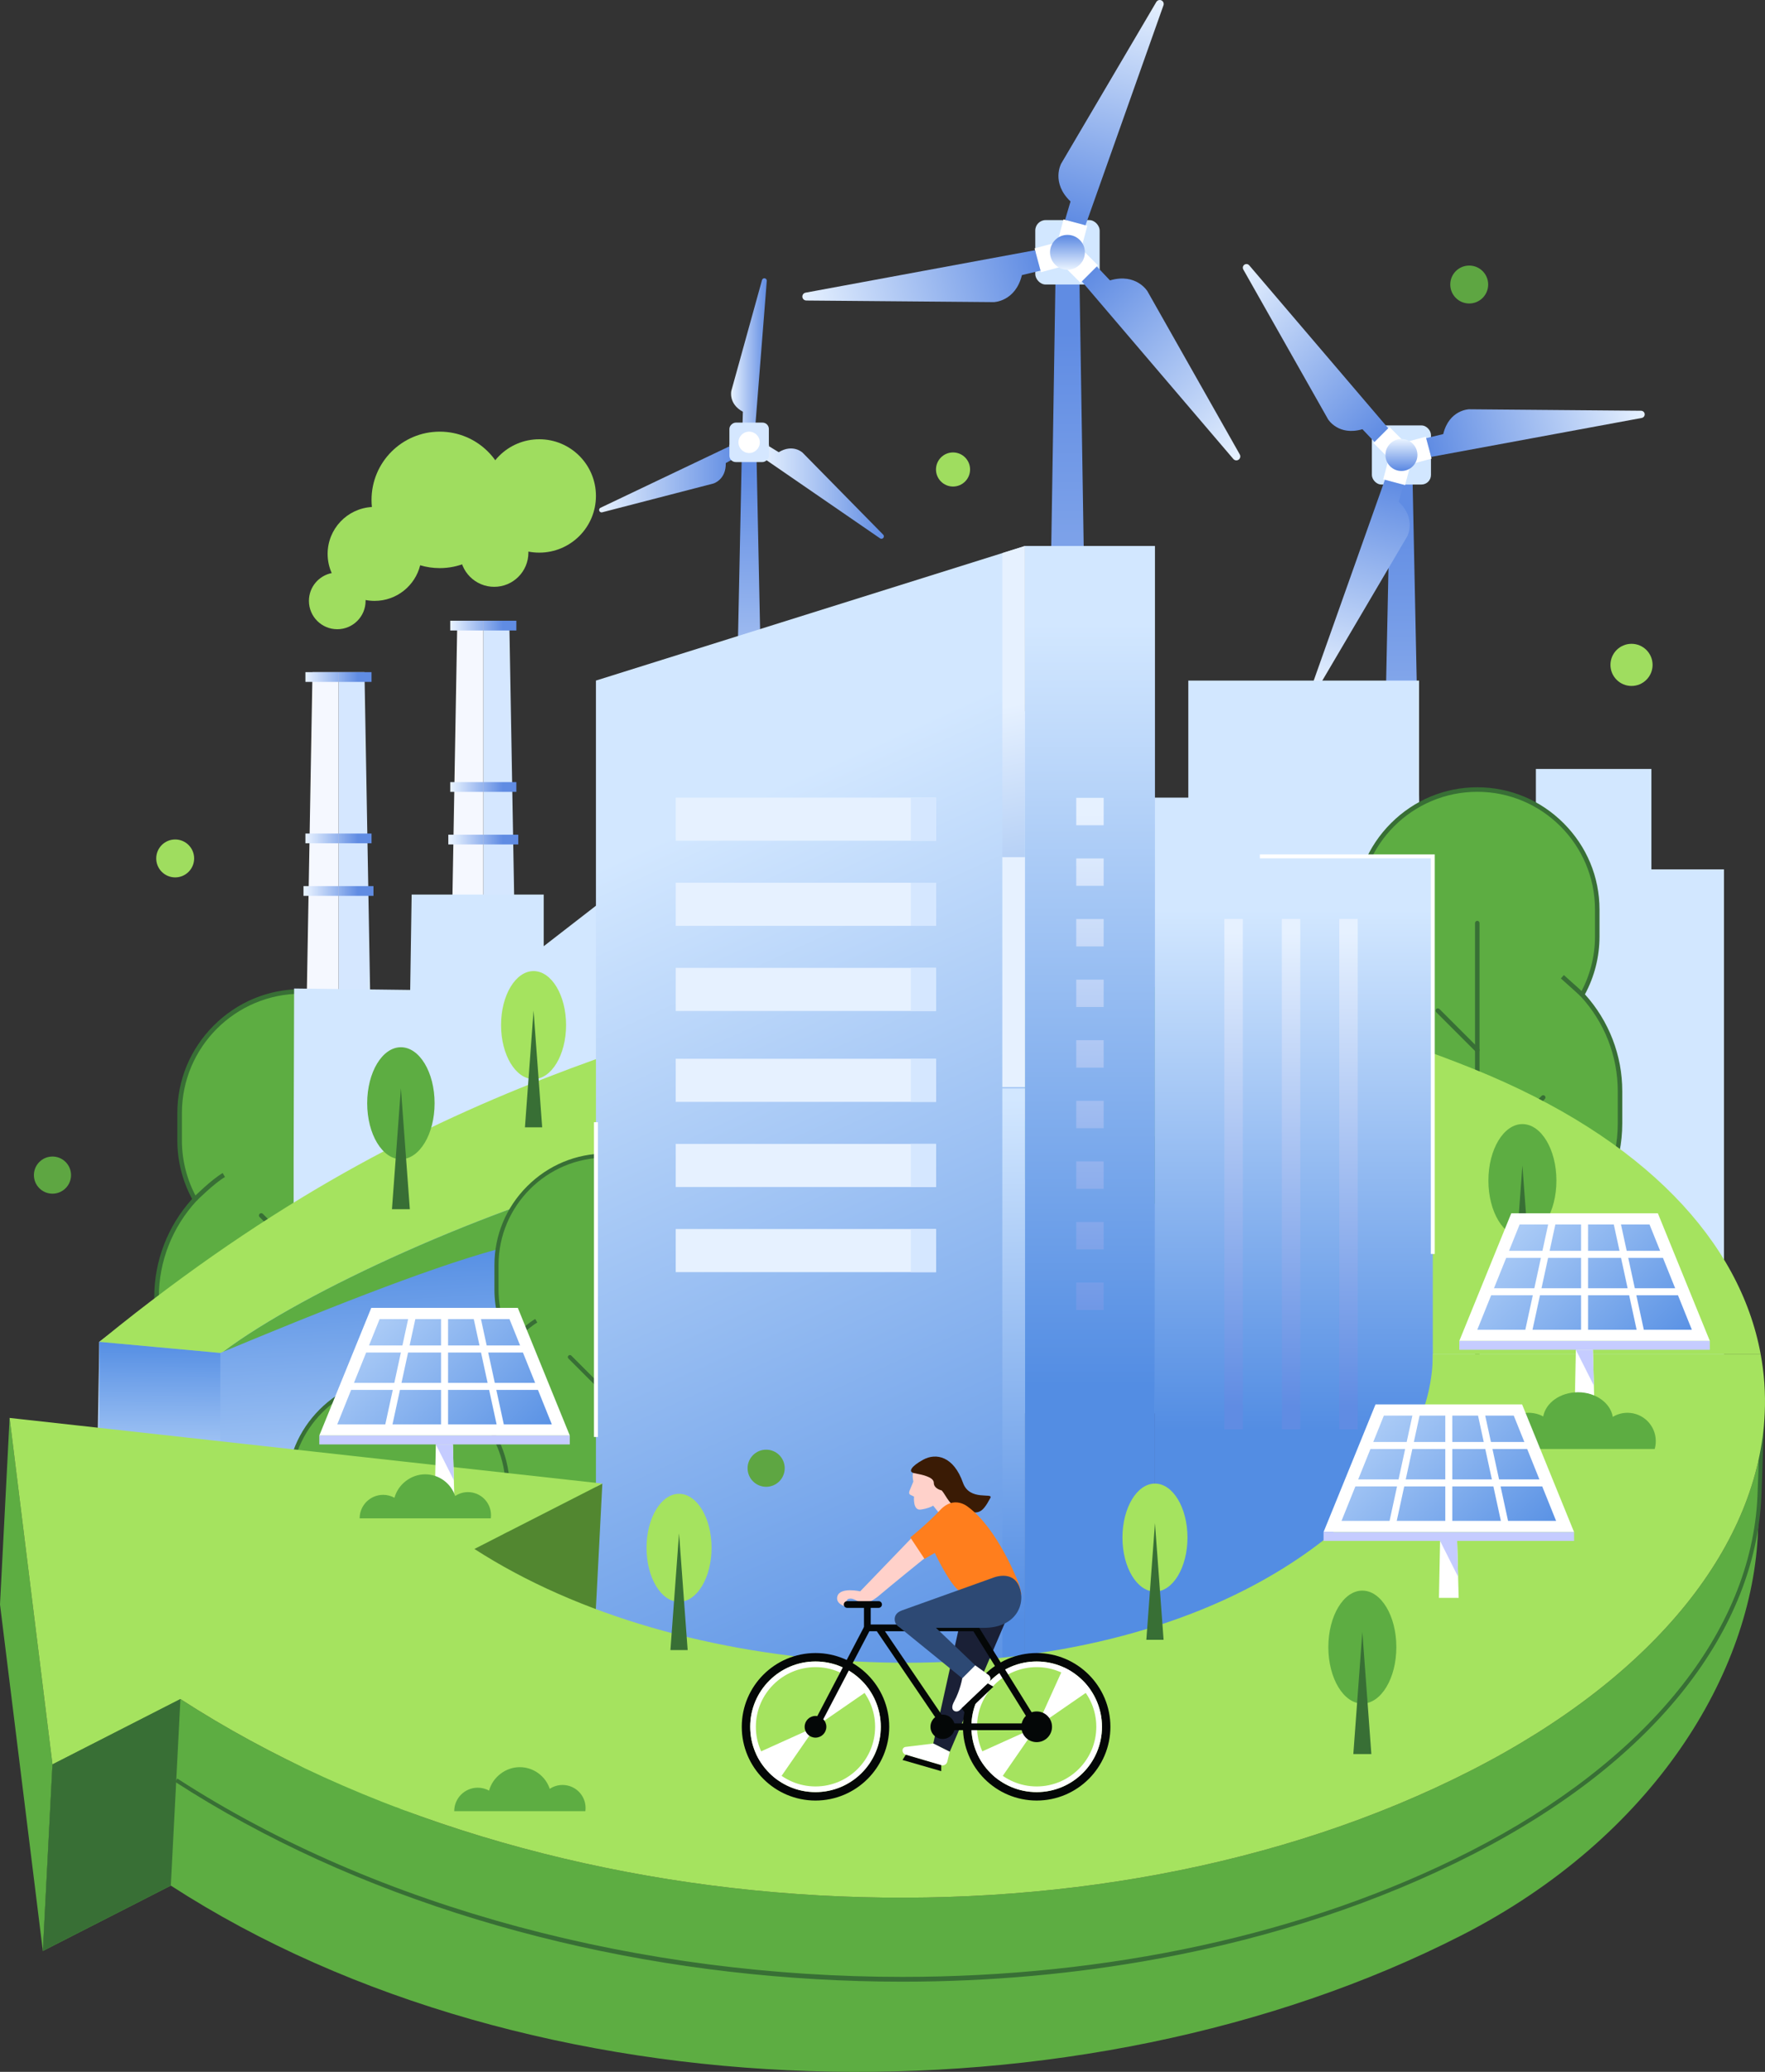 <?xml version="1.0" encoding="UTF-8"?>
<svg id="Layer_2" data-name="Layer 2" xmlns="http://www.w3.org/2000/svg" xmlns:xlink="http://www.w3.org/1999/xlink" viewBox="0 0 3681.7 4320.58">
  <rect x="0" y="0" width="3681.7" height="4320.58" fill="#333333" stroke="none"/>
  <defs>
    <style>
      .cls-1 {
        fill: url(#linear-gradient-61);
      }

      .cls-2 {
        fill: url(#linear-gradient-15);
      }

      .cls-3 {
        fill: url(#linear-gradient-13);
      }

      .cls-4 {
        fill: url(#linear-gradient-28);
      }

      .cls-5 {
        fill: url(#linear-gradient-65);
      }

      .cls-6 {
        fill: url(#linear-gradient-69);
      }

      .cls-7 {
        fill: url(#linear-gradient-53);
      }

      .cls-8 {
        fill: url(#linear-gradient-42);
      }

      .cls-9 {
        fill: url(#linear-gradient-46);
      }

      .cls-10 {
        fill: url(#linear-gradient-70);
      }

      .cls-11 {
        fill: url(#linear-gradient-60);
      }

      .cls-12 {
        fill: url(#linear-gradient-2);
      }

      .cls-13 {
        fill: url(#linear-gradient-64);
      }

      .cls-14 {
        fill: url(#linear-gradient-56);
      }

      .cls-15 {
        fill: url(#linear-gradient-43);
      }

      .cls-16 {
        fill: url(#linear-gradient-25);
      }

      .cls-17 {
        fill: url(#linear-gradient-82);
      }

      .cls-18 {
        fill: #5dad42;
      }

      .cls-19 {
        fill: #528730;
      }

      .cls-20 {
        fill: #ffd1ca;
      }

      .cls-21 {
        fill: url(#linear-gradient-10);
      }

      .cls-22 {
        fill: url(#linear-gradient-12);
      }

      .cls-23 {
        fill: url(#linear-gradient-40);
      }

      .cls-24 {
        fill: url(#linear-gradient-27);
      }

      .cls-25 {
        fill: url(#linear-gradient-68);
      }

      .cls-26 {
        fill: #6da43e;
      }

      .cls-27 {
        fill: url(#linear-gradient-37);
      }

      .cls-28 {
        fill: #3a1b05;
      }

      .cls-29 {
        fill: url(#linear-gradient-75);
      }

      .cls-30 {
        fill: url(#linear-gradient-55);
      }

      .cls-31 {
        fill: #fff;
      }

      .cls-32 {
        fill: url(#linear-gradient-39);
      }

      .cls-33 {
        fill: url(#linear-gradient-52);
      }

      .cls-34 {
        fill: url(#linear-gradient-58);
      }

      .cls-35 {
        fill: url(#linear-gradient-47);
      }

      .cls-36 {
        fill: url(#linear-gradient-26);
      }

      .cls-37 {
        fill: url(#linear-gradient-74);
      }

      .cls-38 {
        fill: url(#linear-gradient-72);
      }

      .cls-39 {
        fill: url(#linear-gradient-4);
      }

      .cls-40 {
        fill: #1a2036;
      }

      .cls-41 {
        fill: url(#linear-gradient-35);
      }

      .cls-42 {
        fill: url(#linear-gradient-30);
      }

      .cls-43 {
        fill: #9fdd5f;
      }

      .cls-44 {
        fill: url(#linear-gradient-76);
      }

      .cls-45 {
        fill: #e6f1ff;
      }

      .cls-46 {
        fill: url(#linear-gradient-73);
      }

      .cls-47 {
        fill: url(#linear-gradient-71);
      }

      .cls-48 {
        fill: #a5e35f;
      }

      .cls-49 {
        fill: url(#linear-gradient-44);
      }

      .cls-50 {
        fill: url(#linear-gradient-49);
      }

      .cls-51 {
        fill: url(#linear-gradient-3);
      }

      .cls-52 {
        fill: url(#linear-gradient-34);
      }

      .cls-53 {
        fill: url(#linear-gradient-5);
      }

      .cls-54 {
        fill: url(#linear-gradient-38);
      }

      .cls-55 {
        fill: url(#linear-gradient-22);
      }

      .cls-56 {
        fill: url(#linear-gradient-24);
      }

      .cls-57 {
        fill: #d5e7ff;
      }

      .cls-58 {
        fill: url(#linear-gradient-54);
      }

      .cls-59 {
        fill: #2d4974;
      }

      .cls-60 {
        fill: url(#linear-gradient-33);
      }

      .cls-61 {
        fill: url(#linear-gradient-79);
      }

      .cls-62 {
        fill: url(#linear-gradient-78);
      }

      .cls-63 {
        fill: url(#linear-gradient-51);
      }

      .cls-64 {
        fill: url(#linear-gradient-8);
      }

      .cls-65 {
        fill: url(#linear-gradient-66);
      }

      .cls-66 {
        fill: url(#linear-gradient-57);
      }

      .cls-67 {
        fill: url(#linear-gradient-77);
      }

      .cls-68 {
        fill: #ff7e1d;
      }

      .cls-69 {
        fill: #040707;
      }

      .cls-70 {
        fill: #f5f8ff;
      }

      .cls-71 {
        fill: #c5ccff;
      }

      .cls-72 {
        fill: url(#linear-gradient-14);
      }

      .cls-73 {
        fill: url(#linear-gradient-62);
      }

      .cls-74 {
        fill: #386f35;
      }

      .cls-75 {
        fill: url(#linear-gradient-29);
      }

      .cls-76 {
        fill: url(#linear-gradient-20);
      }

      .cls-77 {
        fill: url(#linear-gradient-67);
      }

      .cls-78 {
        fill: url(#linear-gradient-17);
      }

      .cls-79 {
        fill: url(#linear-gradient-50);
      }

      .cls-80 {
        fill: url(#linear-gradient-7);
      }

      .cls-81 {
        fill: url(#linear-gradient-9);
      }

      .cls-82 {
        fill: url(#linear-gradient-59);
      }

      .cls-83 {
        fill: url(#linear-gradient-11);
      }

      .cls-84 {
        fill: #5ea642;
      }

      .cls-85 {
        fill: url(#linear-gradient-19);
      }

      .cls-86 {
        fill: url(#linear-gradient-80);
      }

      .cls-87 {
        fill: url(#linear-gradient-6);
      }

      .cls-88 {
        fill: url(#linear-gradient-83);
      }

      .cls-89 {
        fill: url(#linear-gradient-36);
      }

      .cls-90 {
        fill: url(#linear-gradient-21);
      }

      .cls-91 {
        fill: url(#linear-gradient-45);
      }

      .cls-92 {
        fill: url(#linear-gradient-81);
      }

      .cls-93 {
        fill: url(#linear-gradient-84);
      }

      .cls-94 {
        fill: url(#linear-gradient-48);
      }

      .cls-95 {
        fill: url(#linear-gradient-32);
      }

      .cls-96 {
        fill: url(#linear-gradient-41);
      }

      .cls-97 {
        fill: url(#linear-gradient-16);
      }

      .cls-98 {
        fill: url(#linear-gradient);
      }

      .cls-99 {
        fill: url(#linear-gradient-23);
      }

      .cls-100 {
        fill: url(#linear-gradient-31);
      }

      .cls-101 {
        fill: url(#linear-gradient-63);
      }

      .cls-102 {
        fill: url(#linear-gradient-18);
      }
    </style>
    <linearGradient id="linear-gradient" x1="1524.94" y1="731.7" x2="1599.49" y2="731.7" gradientUnits="userSpaceOnUse">
      <stop offset="0" stop-color="#e6f1ff"/>
      <stop offset="1" stop-color="#608ce3"/>
    </linearGradient>
    <linearGradient id="linear-gradient-2" x1="1249.79" y1="999.53" x2="1535.42" y2="999.53" xlink:href="#linear-gradient"/>
    <linearGradient id="linear-gradient-3" x1="1590.05" y1="1026.9" x2="1843.71" y2="1026.9" xlink:href="#linear-gradient"/>
    <linearGradient id="linear-gradient-4" x1="1562.64" y1="1756.64" x2="1562.64" y2="982.77" xlink:href="#linear-gradient"/>
    <linearGradient id="linear-gradient-5" x1="2226.68" y1="2720.65" x2="2226.68" y2="693.91" xlink:href="#linear-gradient"/>
    <linearGradient id="linear-gradient-6" x1="182.5" y1="3358.76" x2="304.13" y2="3480.4" gradientTransform="translate(1983.37 -2893.41)" gradientUnits="userSpaceOnUse">
      <stop offset="0" stop-color="#d2e7ff"/>
      <stop offset="1" stop-color="#d2e7ff"/>
    </linearGradient>
    <linearGradient id="linear-gradient-7" x1="-151.98" y1="3025.27" x2="197.43" y2="3374.68" gradientTransform="translate(2470 3945.75) rotate(-180)" xlink:href="#linear-gradient"/>
    <linearGradient id="linear-gradient-8" x1="4594.12" y1="-7241.51" x2="4943.54" y2="-6892.1" gradientTransform="translate(-6197.88 -371.19) rotate(60)" xlink:href="#linear-gradient"/>
    <linearGradient id="linear-gradient-9" x1="11112.36" y1="2002.12" x2="11461.78" y2="2351.54" gradientTransform="translate(-5602.52 9293.87) rotate(-60)" xlink:href="#linear-gradient"/>
    <linearGradient id="linear-gradient-10" x1="243.31" y1="3385.16" x2="243.31" y2="3452.68" gradientTransform="translate(2470 3945.75) rotate(-180)" xlink:href="#linear-gradient"/>
    <linearGradient id="linear-gradient-11" x1="2923.3" y1="2487.79" x2="2923.3" y2="1066.43" xlink:href="#linear-gradient"/>
    <linearGradient id="linear-gradient-12" x1="2867.5" y1="892.98" x2="2979.11" y2="1004.6" gradientTransform="matrix(1,0,0,1,0,0)" xlink:href="#linear-gradient-6"/>
    <linearGradient id="linear-gradient-13" x1="2560.57" y1="586.96" x2="2881.21" y2="907.59" xlink:href="#linear-gradient"/>
    <linearGradient id="linear-gradient-14" x1="5426.45" y1="-3652.7" x2="5747.09" y2="-3332.06" gradientTransform="translate(8667.87 4316.94) rotate(-120)" xlink:href="#linear-gradient"/>
    <linearGradient id="linear-gradient-15" x1="7665.16" y1="949.05" x2="7985.79" y2="1269.69" gradientTransform="translate(8072.52 -5348.13) rotate(120)" xlink:href="#linear-gradient"/>
    <linearGradient id="linear-gradient-16" x1="2923.31" y1="917.21" x2="2923.31" y2="979.17" xlink:href="#linear-gradient"/>
    <linearGradient id="linear-gradient-17" x1="941.18" y1="1304.62" x2="1049.12" y2="1304.62" xlink:href="#linear-gradient"/>
    <linearGradient id="linear-gradient-18" x1="941.18" y1="1641.15" x2="1049.12" y2="1641.15" xlink:href="#linear-gradient"/>
    <linearGradient id="linear-gradient-19" x1="941.18" y1="1750.8" x2="1049.12" y2="1750.8" xlink:href="#linear-gradient"/>
    <linearGradient id="linear-gradient-20" x1="941.18" y1="1304.62" x2="1049.12" y2="1304.62" xlink:href="#linear-gradient"/>
    <linearGradient id="linear-gradient-21" x1="941.18" y1="1641.15" x2="1049.12" y2="1641.15" xlink:href="#linear-gradient"/>
    <linearGradient id="linear-gradient-22" x1="941.18" y1="1750.8" x2="1049.12" y2="1750.8" xlink:href="#linear-gradient"/>
    <linearGradient id="linear-gradient-23" x1="639.1" y1="1411.84" x2="747.04" y2="1411.84" xlink:href="#linear-gradient"/>
    <linearGradient id="linear-gradient-24" x1="639.1" y1="1748.37" x2="747.04" y2="1748.37" xlink:href="#linear-gradient"/>
    <linearGradient id="linear-gradient-25" x1="639.1" y1="1858.01" x2="747.04" y2="1858.01" xlink:href="#linear-gradient"/>
    <linearGradient id="linear-gradient-26" x1="639.1" y1="1411.84" x2="747.04" y2="1411.84" xlink:href="#linear-gradient"/>
    <linearGradient id="linear-gradient-27" x1="639.1" y1="1748.37" x2="747.04" y2="1748.37" xlink:href="#linear-gradient"/>
    <linearGradient id="linear-gradient-28" x1="639.1" y1="1858.01" x2="747.04" y2="1858.01" xlink:href="#linear-gradient"/>
    <linearGradient id="linear-gradient-29" x1="1900.09" y1="3603.9" x2="1900.09" y2="2816.47" gradientUnits="userSpaceOnUse">
      <stop offset=".13" stop-color="#538de3"/>
      <stop offset="1" stop-color="#d2e7ff"/>
    </linearGradient>
    <linearGradient id="linear-gradient-30" x1="707.4" y1="2485.21" x2="752.15" y2="3339.01" xlink:href="#linear-gradient-29"/>
    <linearGradient id="linear-gradient-31" x1="336.83" y1="2739.97" x2="333.1" y2="3157.87" xlink:href="#linear-gradient-29"/>
    <linearGradient id="linear-gradient-32" x1="2698.96" y1="3145.08" x2="2698.96" y2="1897.62" xlink:href="#linear-gradient-29"/>
    <linearGradient id="linear-gradient-33" x1="2573.21" y1="1944.87" x2="2573.21" y2="2933.02" xlink:href="#linear-gradient"/>
    <linearGradient id="linear-gradient-34" x1="2693.06" y1="1944.87" x2="2693.06" y2="2933.02" xlink:href="#linear-gradient"/>
    <linearGradient id="linear-gradient-35" x1="2812.9" y1="1944.87" x2="2812.9" y2="2933.02" xlink:href="#linear-gradient"/>
    <linearGradient id="linear-gradient-36" x1="2273.58" y1="3126.79" x2="2273.58" y2="1302.11" xlink:href="#linear-gradient-29"/>
    <linearGradient id="linear-gradient-37" x1="2363.98" y1="3838.61" x2="1407.68" y2="1737.46" xlink:href="#linear-gradient-29"/>
    <linearGradient id="linear-gradient-38" x1="2126.99" y1="3542.43" x2="2101.91" y2="2293.35" xlink:href="#linear-gradient-29"/>
    <linearGradient id="linear-gradient-39" x1="2290.55" y1="2590.46" x2="2115.33" y2="1469.08" gradientUnits="userSpaceOnUse">
      <stop offset=".13" stop-color="#538de3"/>
      <stop offset="1" stop-color="#e6f1ff"/>
    </linearGradient>
    <linearGradient id="linear-gradient-40" x1="2273.59" y1="1696.79" x2="2276.61" y2="2868.4" gradientTransform="translate(581.23 3965.93) rotate(-90)" xlink:href="#linear-gradient"/>
    <linearGradient id="linear-gradient-41" x1="2273.26" y1="1696.79" x2="2276.28" y2="2868.4" gradientTransform="translate(454.87 4092.29) rotate(-90)" xlink:href="#linear-gradient"/>
    <linearGradient id="linear-gradient-42" x1="2272.94" y1="1696.79" x2="2275.96" y2="2868.4" gradientTransform="translate(328.51 4218.65) rotate(-90)" xlink:href="#linear-gradient"/>
    <linearGradient id="linear-gradient-43" x1="2272.61" y1="1696.79" x2="2275.63" y2="2868.4" gradientTransform="translate(202.15 4345.01) rotate(-90)" xlink:href="#linear-gradient"/>
    <linearGradient id="linear-gradient-44" x1="2272.29" y1="1696.79" x2="2275.31" y2="2868.4" gradientTransform="translate(75.79 4471.37) rotate(-90)" xlink:href="#linear-gradient"/>
    <linearGradient id="linear-gradient-45" x1="2271.96" y1="1696.79" x2="2274.98" y2="2868.4" gradientTransform="translate(-50.57 4597.73) rotate(-90)" xlink:href="#linear-gradient"/>
    <linearGradient id="linear-gradient-46" x1="2271.64" y1="1696.79" x2="2274.65" y2="2868.41" gradientTransform="translate(-176.93 4724.09) rotate(-90)" xlink:href="#linear-gradient"/>
    <linearGradient id="linear-gradient-47" x1="2271.31" y1="1696.79" x2="2274.33" y2="2868.41" gradientTransform="translate(-303.29 4850.45) rotate(-90)" xlink:href="#linear-gradient"/>
    <linearGradient id="linear-gradient-48" x1="2270.98" y1="1696.8" x2="2274" y2="2868.41" gradientTransform="translate(-429.65 4976.81) rotate(-90)" xlink:href="#linear-gradient"/>
    <linearGradient id="linear-gradient-49" x1="1241.56" y1="3065.83" x2="727.77" y2="2538.39" xlink:href="#linear-gradient-29"/>
    <linearGradient id="linear-gradient-50" x1="1203.46" y1="3102.94" x2="689.67" y2="2575.51" xlink:href="#linear-gradient-29"/>
    <linearGradient id="linear-gradient-51" x1="1162.22" y1="3143.12" x2="648.42" y2="2615.69" xlink:href="#linear-gradient-29"/>
    <linearGradient id="linear-gradient-52" x1="1208.53" y1="3098" x2="694.74" y2="2570.57" xlink:href="#linear-gradient-29"/>
    <linearGradient id="linear-gradient-53" x1="1115.29" y1="3188.83" x2="601.5" y2="2661.4" xlink:href="#linear-gradient-29"/>
    <linearGradient id="linear-gradient-54" x1="1116.28" y1="3187.87" x2="602.49" y2="2660.43" xlink:href="#linear-gradient-29"/>
    <linearGradient id="linear-gradient-55" x1="1171.76" y1="3133.82" x2="657.97" y2="2606.39" xlink:href="#linear-gradient-29"/>
    <linearGradient id="linear-gradient-56" x1="1164.13" y1="3141.26" x2="650.33" y2="2613.83" xlink:href="#linear-gradient-29"/>
    <linearGradient id="linear-gradient-57" x1="1281.34" y1="3027.08" x2="767.55" y2="2499.64" xlink:href="#linear-gradient-29"/>
    <linearGradient id="linear-gradient-58" x1="1255.97" y1="3051.79" x2="742.18" y2="2524.36" xlink:href="#linear-gradient-29"/>
    <linearGradient id="linear-gradient-59" x1="1227.72" y1="3079.31" x2="713.93" y2="2551.88" xlink:href="#linear-gradient-29"/>
    <linearGradient id="linear-gradient-60" x1="1060.9" y1="3241.81" x2="547.11" y2="2714.38" xlink:href="#linear-gradient-29"/>
    <linearGradient id="linear-gradient-61" x1="3619.59" y1="2868.5" x2="3105.8" y2="2341.06" xlink:href="#linear-gradient-29"/>
    <linearGradient id="linear-gradient-62" x1="3581.49" y1="2905.61" x2="3067.7" y2="2378.18" xlink:href="#linear-gradient-29"/>
    <linearGradient id="linear-gradient-63" x1="3540.24" y1="2945.79" x2="3026.45" y2="2418.36" xlink:href="#linear-gradient-29"/>
    <linearGradient id="linear-gradient-64" x1="3586.56" y1="2900.67" x2="3072.77" y2="2373.24" xlink:href="#linear-gradient-29"/>
    <linearGradient id="linear-gradient-65" x1="3493.32" y1="2991.5" x2="2979.53" y2="2464.07" xlink:href="#linear-gradient-29"/>
    <linearGradient id="linear-gradient-66" x1="3494.31" y1="2990.54" x2="2980.52" y2="2463.1" xlink:href="#linear-gradient-29"/>
    <linearGradient id="linear-gradient-67" x1="3549.79" y1="2936.49" x2="3035.99" y2="2409.06" xlink:href="#linear-gradient-29"/>
    <linearGradient id="linear-gradient-68" x1="3542.15" y1="2943.93" x2="3028.36" y2="2416.5" xlink:href="#linear-gradient-29"/>
    <linearGradient id="linear-gradient-69" x1="3659.37" y1="2829.75" x2="3145.58" y2="2302.31" xlink:href="#linear-gradient-29"/>
    <linearGradient id="linear-gradient-70" x1="3634" y1="2854.46" x2="3120.21" y2="2327.03" xlink:href="#linear-gradient-29"/>
    <linearGradient id="linear-gradient-71" x1="3605.75" y1="2881.98" x2="3091.96" y2="2354.55" xlink:href="#linear-gradient-29"/>
    <linearGradient id="linear-gradient-72" x1="3438.93" y1="3044.48" x2="2925.14" y2="2517.05" xlink:href="#linear-gradient-29"/>
    <linearGradient id="linear-gradient-73" x1="3336.39" y1="3267.08" x2="2822.6" y2="2739.65" xlink:href="#linear-gradient-29"/>
    <linearGradient id="linear-gradient-74" x1="3298.29" y1="3304.19" x2="2784.5" y2="2776.76" xlink:href="#linear-gradient-29"/>
    <linearGradient id="linear-gradient-75" x1="3257.05" y1="3344.37" x2="2743.26" y2="2816.94" xlink:href="#linear-gradient-29"/>
    <linearGradient id="linear-gradient-76" x1="3303.37" y1="3299.25" x2="2789.57" y2="2771.82" xlink:href="#linear-gradient-29"/>
    <linearGradient id="linear-gradient-77" x1="3210.13" y1="3390.08" x2="2696.33" y2="2862.65" xlink:href="#linear-gradient-29"/>
    <linearGradient id="linear-gradient-78" x1="3211.11" y1="3389.12" x2="2697.32" y2="2861.68" xlink:href="#linear-gradient-29"/>
    <linearGradient id="linear-gradient-79" x1="3266.59" y1="3335.08" x2="2752.8" y2="2807.64" xlink:href="#linear-gradient-29"/>
    <linearGradient id="linear-gradient-80" x1="3258.96" y1="3342.51" x2="2745.17" y2="2815.08" xlink:href="#linear-gradient-29"/>
    <linearGradient id="linear-gradient-81" x1="3376.17" y1="3228.33" x2="2862.38" y2="2700.89" xlink:href="#linear-gradient-29"/>
    <linearGradient id="linear-gradient-82" x1="3350.8" y1="3253.04" x2="2837.01" y2="2725.61" xlink:href="#linear-gradient-29"/>
    <linearGradient id="linear-gradient-83" x1="3322.55" y1="3280.56" x2="2808.76" y2="2753.13" xlink:href="#linear-gradient-29"/>
    <linearGradient id="linear-gradient-84" x1="3155.74" y1="3443.06" x2="2641.94" y2="2915.63" xlink:href="#linear-gradient-29"/>
  </defs>
  <g id="Sustainable_Renewable_Energy" data-name="Sustainable Renewable Energy">
    <g id="Sustainable_Renewable_Energy-2" data-name="Sustainable Renewable Energy">
      <g id="smoke">
        <path id="smoke-2" data-name="smoke" class="cls-43" d="M1243.1,1034.22c0,65.29-52.92,118.21-118.21,118.21-7.77,0-15.36-.75-22.71-2.18.02.72.04,1.46.04,2.18,0,39.38-31.93,71.31-71.31,71.31s-71.31-31.93-71.31-71.31c0-34.6,24.65-63.45,57.35-69.95-6.6-14.73-10.27-31.07-10.27-48.26,0-65.29,52.92-118.21,118.21-118.21s118.21,52.92,118.21,118.21Z"/>
        <path id="smoke-3" data-name="smoke" class="cls-43" d="M1059.57,1042.43c0,78.59-63.71,142.29-142.29,142.29-14.18,0-27.88-2.07-40.81-5.94-10.58,42.66-49.13,74.28-95.07,74.28-6.44,0-12.73-.62-18.82-1.81.02.6.03,1.21.03,1.81,0,32.64-26.46,59.1-59.1,59.1s-59.1-26.46-59.1-59.1c0-28.68,20.43-52.59,47.54-57.97-5.48-12.21-8.52-25.75-8.52-40,0-52.21,40.84-94.89,92.33-97.8-.5-4.89-.76-9.84-.76-14.86,0-78.58,63.7-142.28,142.28-142.28s142.29,63.7,142.29,142.28Z"/>
      </g>
      <g id="windmill">
        <g>
          <path class="cls-98" d="M1575.95,883.1l23.52-297.32c.26-3.3-2.67-5.96-5.93-5.39h0c-1.92.34-3.48,1.75-4,3.63l-64.01,231.01s-6.58,26.89,24.07,43.62l-.64,24.44h26.99Z"/>
          <path class="cls-12" d="M1521.93,930.57l-269.25,128.29c-2.99,1.42-3.83,5.29-1.7,7.83h0c1.25,1.49,3.26,2.14,5.15,1.65l232.07-60.07s26.58-7.74,25.74-42.65l21.49-11.67-13.49-23.37Z"/>
          <path class="cls-51" d="M1590.05,953.62l245.73,169.03c2.73,1.88,6.49.67,7.63-2.44h0c.67-1.83.22-3.89-1.15-5.28l-168.05-170.94s-19.99-19.14-49.81-.97l-20.85-12.77-13.49,23.37Z"/>
          <polygon class="cls-39" points="1595.42 1793.11 1529.86 1793.11 1547.86 922.43 1577.44 922.43 1595.42 1793.11"/>
          <rect class="cls-57" x="1521.49" y="881.27" width="82.31" height="82.31" rx="13.28" ry="13.28" transform="translate(2485.07 -640.22) rotate(90)"/>
          <rect class="cls-57" x="1546.89" y="883.1" width="31.51" height="36.84"/>
          <rect class="cls-57" x="1528.78" y="914.47" width="31.51" height="36.84" transform="translate(1508.9 2736.93) rotate(-120)"/>
          <rect class="cls-57" x="1565" y="914.47" width="31.51" height="36.84" transform="translate(3179.03 30.35) rotate(120)"/>
          <circle class="cls-31" cx="1562.64" cy="922.43" r="22.28"/>
        </g>
        <g>
          <polygon class="cls-53" points="2280.18 2385.44 2173.18 2385.44 2202.56 526.17 2250.83 526.17 2280.18 2385.44"/>
          <rect class="cls-87" x="2159.52" y="459" width="134.33" height="134.33" rx="21.67" ry="21.67" transform="translate(4453.36 1052.33) rotate(180)"/>
          <rect class="cls-31" x="2225.1" y="520.24" width="51.43" height="60.12" transform="translate(4231.5 -652.15) rotate(135)"/>
          <path class="cls-80" d="M2256.71,586.91l315.97,370.26c3.51,4.11,9.95,3.8,13.05-.63h0c1.83-2.61,1.99-6.04.42-8.81l-192.71-340.46s-23.43-38.62-78.11-22.57l-27.47-28.94-31.14,31.14Z"/>
          <rect class="cls-31" x="2209.8" y="463.14" width="51.43" height="60.12" transform="translate(203.82 -561.79) rotate(15)"/>
          <path class="cls-64" d="M2264.28,469.79L2426.95,11.02c1.81-5.09-1.68-10.52-7.07-10.99h0c-3.17-.28-6.22,1.29-7.84,4.04l-198.49,337.12s-21.73,39.61,19.51,78.93l-11.33,38.26,42.54,11.4Z"/>
          <rect class="cls-31" x="2168" y="504.94" width="51.43" height="60.12" transform="translate(2244.72 2792.44) rotate(-105)"/>
          <path class="cls-81" d="M2159.06,521.8l-478.64,88.5c-5.31.98-8.27,6.72-5.99,11.62h0c1.35,2.89,4.23,4.74,7.42,4.77l391.2,3.34s45.16-.98,58.6-56.36l38.8-9.32-11.4-42.54Z"/>
          <circle class="cls-21" cx="2226.68" cy="526.17" r="36.36"/>
        </g>
        <g>
          <polygon class="cls-83" points="2972.4 2252.71 2874.21 2252.71 2901.17 948.79 2945.46 948.79 2972.4 2252.71"/>
          <rect class="cls-22" x="2861.67" y="887.16" width="123.26" height="123.26" rx="19.88" ry="19.88"/>
          <rect class="cls-31" x="2877.57" y="899.06" width="47.19" height="55.16" transform="translate(194.49 2322.84) rotate(-45)"/>
          <path class="cls-3" d="M2895.75,893.05l-289.94-339.76c-3.22-3.77-9.13-3.49-11.98.57h0c-1.68,2.39-1.83,5.54-.39,8.08l176.84,312.42s21.5,35.44,71.68,20.71l25.21,26.56,28.58-28.58Z"/>
          <rect class="cls-31" x="2891.6" y="951.46" width="47.19" height="55.16" transform="translate(5477.67 2679.23) rotate(-165)"/>
          <path class="cls-72" d="M2888.81,1000.52l-149.27,420.98c-1.66,4.67,1.55,9.66,6.49,10.09h0c2.91.25,5.71-1.19,7.19-3.71l182.14-309.36s19.94-36.34-17.91-72.43l10.4-35.11-39.04-10.46Z"/>
          <rect class="cls-31" x="2929.96" y="913.1" width="47.19" height="55.16" transform="translate(3097.75 -2155.7) rotate(75)"/>
          <path class="cls-2" d="M2985.36,952.8l439.21-81.21c4.88-.9,7.59-6.17,5.49-10.66h0c-1.24-2.65-3.88-4.35-6.81-4.38l-358.98-3.06s-41.44.9-53.77,51.72l-35.6,8.55,10.46,39.04Z"/>
          <circle class="cls-97" cx="2923.31" cy="948.79" r="33.37"/>
        </g>
      </g>
      <g id="Tree">
        <g>
          <path class="cls-18" d="M849.96,2500.92c20.26-36.39,31.84-78.2,31.84-122.59v-57.26c0-139.45-114.1-253.55-253.55-253.55h0c-139.45,0-253.55,114.1-253.55,253.55v57.26c0,44.39,11.58,86.2,31.84,122.59-49.58,53.81-79.97,125.54-79.97,204.03v68.13c0,165.93,135.76,301.68,301.68,301.68h0c165.93,0,301.68-135.76,301.68-301.68v-68.13c0-78.49-30.39-150.22-79.97-204.03Z"/>
          <path class="cls-74" d="M628.24,3079.52c-81.52,0-158.39-31.97-216.44-90.02-58.05-58.05-90.02-134.91-90.02-216.43v-68.13c0-75.66,28-148.22,78.92-204.72-20.15-37.37-30.79-79.44-30.79-121.9v-57.26c0-68.72,26.95-133.51,75.88-182.44,48.93-48.93,113.72-75.88,182.44-75.88s133.51,26.95,182.44,75.88c48.93,48.93,75.88,113.72,75.88,182.44v57.26c0,42.46-10.64,84.53-30.79,121.9,50.92,56.5,78.92,129.06,78.92,204.72v68.13c0,81.52-31.97,158.39-90.02,216.43-58.05,58.05-134.91,90.02-216.43,90.02ZM628.24,2072.28c-137.18,0-248.79,111.61-248.79,248.79v57.26c0,41.98,10.8,83.57,31.23,120.28l1.68,3.01-2.34,2.54c-50.75,55.09-78.71,126.4-78.71,200.8v68.13c0,163.72,133.2,296.92,296.92,296.92s296.92-133.2,296.92-296.92v-68.13c0-74.4-27.95-145.71-78.71-200.8l-2.34-2.54,1.68-3.01c20.43-36.7,31.24-78.29,31.24-120.28v-57.26c0-137.18-111.61-248.79-248.79-248.79Z"/>
        </g>
        <path class="cls-74" d="M628.24,3392.16c-2.63,0-4.77-2.13-4.77-4.77v-1037.7c0-2.63,2.13-4.77,4.77-4.77s4.77,2.13,4.77,4.77v1037.7c0,2.63-2.13,4.77-4.77,4.77Z"/>
        <path class="cls-74" d="M628.24,2862.27c-1.22,0-2.44-.47-3.37-1.4-1.86-1.86-1.86-4.88,0-6.74l139.35-139.35c1.86-1.86,4.88-1.86,6.74,0,1.86,1.86,1.86,4.88,0,6.74l-139.35,139.35c-.93.93-2.15,1.4-3.37,1.4Z"/>
        <path class="cls-74" d="M628.24,2622.77c-1.22,0-2.44-.47-3.37-1.4l-83.36-83.35c-1.86-1.86-1.86-4.88,0-6.74,1.86-1.86,4.88-1.86,6.74,0l83.36,83.35c1.86,1.86,1.86,4.88,0,6.74-.93.93-2.15,1.4-3.37,1.4Z"/>
        <path class="cls-74" d="M409.87,2504.27l-6.73-6.75c1.54-1.54,38.09-37.85,61.36-51.29l4.77,8.25c-22.19,12.81-59.02,49.42-59.39,49.78Z"/>
        <path class="cls-74" d="M846.71,2504.38c-.18-.16-17.92-16.68-41.81-37.71l6.3-7.15c23.99,21.12,41.83,37.72,42.01,37.89l-6.5,6.97Z"/>
      </g>
      <g id="chimney">
        <polygon class="cls-57" points="1008.13 2128.54 1077.08 2128.54 1062.35 1294.45 1008.13 1294.45 1008.13 2128.54"/>
        <polygon class="cls-70" points="1008.13 2128.54 939.18 2128.54 953.91 1294.45 1008.13 1294.45 1008.13 2128.54"/>
        <rect class="cls-78" x="1008.13" y="1294.45" width="68.95" height="20.34"/>
        <rect class="cls-102" x="1008.13" y="1630.98" width="68.95" height="20.34"/>
        <rect class="cls-85" x="1008.13" y="1740.63" width="72.97" height="20.34"/>
        <rect class="cls-76" x="939.18" y="1294.45" width="68.95" height="20.34"/>
        <rect class="cls-90" x="939.18" y="1630.98" width="68.95" height="20.34"/>
        <rect class="cls-55" x="935.16" y="1740.63" width="72.97" height="20.34"/>
      </g>
      <g id="chimney-2" data-name="chimney">
        <polygon class="cls-57" points="706.05 2235.75 775 2235.75 760.27 1401.67 706.05 1401.67 706.05 2235.75"/>
        <polygon class="cls-70" points="706.05 2235.75 637.1 2235.75 651.82 1401.67 706.05 1401.67 706.05 2235.75"/>
        <rect class="cls-99" x="706.05" y="1401.67" width="68.95" height="20.34"/>
        <rect class="cls-56" x="706.05" y="1738.2" width="68.95" height="20.34"/>
        <rect class="cls-16" x="706.05" y="1847.84" width="72.97" height="20.34"/>
        <rect class="cls-36" x="637.1" y="1401.67" width="68.95" height="20.34"/>
        <rect class="cls-24" x="637.1" y="1738.2" width="68.95" height="20.34"/>
        <rect class="cls-4" x="633.07" y="1847.84" width="72.97" height="20.34"/>
      </g>
      <polygon id="city_background" data-name="city background" class="cls-75" points="204.06 2977.23 207.15 2798.19 372.14 2674.75 612.48 2523.08 612.48 2421.93 613.52 2061.38 855.63 2064.36 858.69 1865.52 1134.18 1865.52 1134.18 1973.17 1667.16 1560.13 1667.16 1858.03 2090.37 1858.03 2090.37 1483.48 2299.76 1483.48 2299.76 1663.32 2478.76 1663.32 2478.76 1419.23 2613.02 1419.23 2960.12 1419.23 2960.12 1818.71 3203.76 1818.71 3203.76 1603.51 3444.75 1603.51 3444.75 1812.99 3596.11 1812.99 3596.11 2947.09 1612.02 2947.09 970.23 3230.05 204.06 3177.09 204.06 2977.23"/>
      <g id="Tree-2" data-name="Tree">
        <g>
          <path class="cls-18" d="M3300.35,2074.21c20-35.91,31.42-77.18,31.42-120.99v-56.51c0-137.63-112.6-250.23-250.23-250.23h0c-137.63,0-250.23,112.6-250.23,250.23v56.51c0,43.81,11.42,85.07,31.42,120.99-48.93,53.11-78.92,123.89-78.92,201.35v67.24c0,163.75,133.98,297.73,297.73,297.73h0c163.75,0,297.73-133.98,297.73-297.73v-67.24c0-77.46-29.99-148.25-78.92-201.35Z"/>
          <path class="cls-74" d="M3081.54,2645.23c-40.65,0-80.16-8.03-117.44-23.87-35.98-15.29-68.33-37.14-96.16-64.97-27.82-27.82-49.68-60.18-64.97-96.16-15.84-37.28-23.87-76.79-23.87-117.44v-67.24c0-74.67,27.63-146.28,77.89-202.04-19.89-36.88-30.38-78.4-30.38-120.3v-56.51c0-67.82,26.59-131.76,74.88-180.05,48.29-48.29,112.23-74.88,180.05-74.88s131.76,26.59,180.05,74.88c48.29,48.29,74.88,112.23,74.88,180.05v56.51c0,41.9-10.5,83.42-30.39,120.3,50.25,55.76,77.89,127.37,77.89,202.04v67.24c0,40.65-8.03,80.16-23.87,117.44-15.29,35.98-37.14,68.33-64.97,96.16-27.82,27.82-60.18,49.68-96.16,64.97-37.28,15.84-76.79,23.87-117.44,23.87ZM3081.54,1651.18c-135.38,0-245.53,110.14-245.53,245.53v56.51c0,41.43,10.66,82.48,30.82,118.7l1.66,2.97-2.31,2.5c-50.09,54.37-77.68,124.74-77.68,198.17v67.24c0,161.58,131.45,293.03,293.03,293.03s293.03-131.45,293.03-293.03v-67.24c0-73.42-27.59-143.8-77.68-198.17l-2.31-2.5,1.66-2.97c20.17-36.22,30.83-77.27,30.83-118.7v-56.51c0-135.38-110.14-245.53-245.53-245.53Z"/>
        </g>
        <path class="cls-74" d="M3081.54,2953.77c-2.6,0-4.7-2.11-4.7-4.7v-1024.1c0-2.6,2.11-4.7,4.7-4.7s4.7,2.11,4.7,4.7v1024.1c0,2.6-2.11,4.7-4.7,4.7Z"/>
        <path class="cls-74" d="M3081.54,2430.82c-1.2,0-2.41-.46-3.33-1.38-1.84-1.84-1.84-4.81,0-6.65l137.53-137.53c1.84-1.84,4.81-1.84,6.65,0,1.84,1.84,1.84,4.81,0,6.65l-137.53,137.53c-.92.92-2.12,1.38-3.33,1.38Z"/>
        <path class="cls-74" d="M3081.54,2194.46c-1.2,0-2.41-.46-3.33-1.38l-82.26-82.26c-1.84-1.84-1.84-4.81,0-6.65,1.84-1.84,4.81-1.84,6.65,0l82.26,82.26c1.84,1.84,1.84,4.81,0,6.65-.92.92-2.12,1.38-3.33,1.38Z"/>
        <path class="cls-74" d="M2866.03,2077.52l-6.64-6.66c1.52-1.52,37.59-37.35,60.55-50.62l4.7,8.15c-21.91,12.65-58.25,48.77-58.62,49.13Z"/>
        <path class="cls-74" d="M3297.15,2077.63c-.17-.16-17.69-16.46-41.26-37.21l6.22-7.06c23.68,20.84,41.28,37.23,41.46,37.39l-6.41,6.88Z"/>
      </g>
      <g id="Shadow">
        <polygon class="cls-42" points="207.22 3487.41 1255.06 3487.41 1255.06 2388.96 207.22 2798.19 207.22 3487.41"/>
        <polygon class="cls-100" points="459.6 3447.17 207.22 3447.17 207.22 2798.19 459.6 2821.33 459.6 3447.17"/>
      </g>
      <g id="Back_arrow" data-name="Back arrow">
        <path class="cls-26" d="M2988.74,2823.39h-106.89c33.16,50,56.69,102.74,71.25,156.77,23.63-52.03,35.82-104.9,35.64-156.77Z"/>
        <path class="cls-18" d="M2674.61,2450.23c-479.9-199.09-1016.72-98.01-1343.65-13.5-309.41,79.99-695.24,254.27-865.86,382.31,189.88-78.91,419.61-171.96,570.59-213.37,481.29-132,1113.83-265.4,1593.63-4.68,113.5,61.68,196.66,138.14,252.54,222.4h106.89c-.5-145.81-98.6-283.74-314.13-373.16Z"/>
        <path class="cls-48" d="M3073.43,2228.97c-714.7-288.34-1350.54-200.15-1882.17-1.32-285.74,106.87-586.15,253.51-942.06,536.72-13.91,11.07-27.9,22.32-41.98,33.82l252.37,23.14c1.83-.76,3.66-1.52,5.5-2.28,170.61-128.03,556.45-302.32,865.86-382.31,326.93-84.52,863.75-185.59,1343.65,13.5,215.53,89.41,313.63,227.34,314.13,373.16h683.85c-43.04-232.35-239.44-449.29-599.15-594.42Z"/>
      </g>
      <g id="Tree-3" data-name="Tree">
        <g>
          <path class="cls-18" d="M1463.21,2799.67c18.23-32.74,28.64-70.35,28.64-110.29v-51.51c0-125.45-102.64-228.1-228.1-228.1h0c-125.45,0-228.1,102.64-228.1,228.1v51.51c0,39.93,10.41,77.55,28.64,110.29-44.6,48.41-71.94,112.93-71.94,183.54v61.29c0,149.27,122.13,271.4,271.4,271.4h0c149.27,0,271.4-122.13,271.4-271.4v-61.29c0-70.61-27.34-135.13-71.94-183.54Z"/>
          <path class="cls-74" d="M1263.75,3320.19c-73.34,0-142.49-28.76-194.71-80.98s-80.98-121.37-80.98-194.71v-61.29c0-68.07,25.19-133.34,71-184.17-18.13-33.62-27.7-71.46-27.7-109.66v-51.51c0-61.82,24.24-120.11,68.26-164.13s102.3-68.26,164.12-68.26,120.11,24.24,164.13,68.26,68.26,102.31,68.26,164.13v51.51c0,38.2-9.57,76.04-27.7,109.66,45.81,50.83,71,116.1,71,184.17v61.29c0,73.34-28.76,142.49-80.98,194.71-52.22,52.22-121.37,80.98-194.71,80.98ZM1263.75,2414.06c-123.41,0-223.81,100.4-223.81,223.81v51.51c0,37.77,9.72,75.18,28.1,108.2l1.51,2.71-2.1,2.28c-45.66,49.56-70.8,113.71-70.8,180.64v61.29c0,147.28,119.82,267.11,267.11,267.11s267.11-119.83,267.11-267.11v-61.29c0-66.93-25.15-131.08-70.81-180.64l-2.1-2.28,1.51-2.71c18.38-33.02,28.1-70.43,28.1-108.2v-51.51c0-123.41-100.4-223.81-223.81-223.81Z"/>
        </g>
        <path class="cls-74" d="M1263.75,3601.43c-2.37,0-4.29-1.92-4.29-4.29v-933.52c0-2.37,1.92-4.29,4.29-4.29s4.29,1.92,4.29,4.29v933.52c0,2.37-1.92,4.29-4.29,4.29Z"/>
        <path class="cls-74" d="M1263.75,3124.74c-1.1,0-2.19-.42-3.03-1.26-1.67-1.67-1.67-4.39,0-6.06l125.36-125.36c1.67-1.67,4.39-1.68,6.06,0,1.67,1.67,1.67,4.39,0,6.06l-125.36,125.36c-.84.84-1.93,1.26-3.03,1.26Z"/>
        <path class="cls-74" d="M1263.75,2909.29c-1.1,0-2.19-.42-3.03-1.26l-74.99-74.99c-1.67-1.67-1.67-4.39,0-6.06,1.67-1.67,4.39-1.68,6.06,0l74.99,74.99c1.67,1.67,1.67,4.39,0,6.06-.84.84-1.93,1.26-3.03,1.26Z"/>
        <path class="cls-74" d="M1067.31,2802.69l-6.05-6.07c1.39-1.38,34.26-34.05,55.2-46.14l4.29,7.43c-19.96,11.53-53.1,44.45-53.43,44.79Z"/>
        <path class="cls-74" d="M1460.29,2802.79c-.16-.15-16.12-15.01-37.61-33.92l5.67-6.44c21.58,19,37.63,33.93,37.79,34.08l-5.84,6.27Z"/>
      </g>
      <g id="Tree-4" data-name="Tree">
        <g>
          <path class="cls-18" d="M1030.2,3265.22c18.23-32.74,28.64-70.35,28.64-110.29v-51.51c0-125.45-102.64-228.1-228.1-228.1h0c-125.45,0-228.1,102.64-228.1,228.1v51.51c0,39.93,10.41,77.55,28.64,110.29-44.6,48.41-71.94,112.93-71.94,183.54v61.29c0,149.27,122.13,271.4,271.4,271.4h0c149.27,0,271.4-122.13,271.4-271.4v-61.29c0-70.61-27.34-135.13-71.94-183.54Z"/>
          <path class="cls-74" d="M830.74,3785.73c-73.34,0-142.49-28.76-194.71-80.98-52.22-52.22-80.98-121.37-80.98-194.7v-61.29c0-68.07,25.19-133.34,71-184.17-18.13-33.62-27.7-71.47-27.7-109.66v-51.51c0-61.82,24.24-120.11,68.26-164.12,44.02-44.02,102.31-68.26,164.13-68.26s120.11,24.24,164.13,68.26,68.26,102.3,68.26,164.12v51.51c0,38.19-9.57,76.04-27.7,109.66,45.81,50.83,71,116.1,71,184.17v61.29c0,73.34-28.76,142.49-80.98,194.7-52.22,52.22-121.37,80.98-194.71,80.98ZM830.74,2879.61c-123.41,0-223.81,100.4-223.81,223.81v51.51c0,37.77,9.72,75.18,28.1,108.2l1.51,2.71-2.1,2.28c-45.66,49.56-70.81,113.71-70.81,180.64v61.29c0,147.28,119.82,267.11,267.11,267.11s267.11-119.82,267.11-267.11v-61.29c0-66.93-25.15-131.08-70.81-180.64l-2.1-2.28,1.51-2.71c18.38-33.02,28.1-70.43,28.1-108.2v-51.51c0-123.41-100.4-223.81-223.81-223.81Z"/>
        </g>
        <path class="cls-74" d="M830.74,4066.98c-2.37,0-4.29-1.92-4.29-4.29v-933.52c0-2.37,1.92-4.29,4.29-4.29s4.29,1.92,4.29,4.29v933.52c0,2.37-1.92,4.29-4.29,4.29Z"/>
        <path class="cls-74" d="M830.74,3590.29c-1.1,0-2.19-.42-3.03-1.26-1.67-1.67-1.67-4.39,0-6.06l125.36-125.36c1.67-1.67,4.39-1.67,6.06,0,1.67,1.67,1.67,4.39,0,6.06l-125.36,125.36c-.84.84-1.93,1.26-3.03,1.26Z"/>
        <path class="cls-74" d="M830.74,3374.84c-1.1,0-2.19-.42-3.03-1.26l-74.99-74.99c-1.67-1.67-1.67-4.39,0-6.06,1.67-1.67,4.39-1.67,6.06,0l74.99,74.99c1.67,1.67,1.67,4.39,0,6.06-.84.84-1.93,1.26-3.03,1.26Z"/>
        <path class="cls-74" d="M634.29,3268.24l-6.05-6.07c1.39-1.38,34.26-34.05,55.2-46.14l4.29,7.43c-19.96,11.53-53.1,44.45-53.43,44.79Z"/>
        <path class="cls-74" d="M1027.28,3268.34c-.16-.15-16.12-15.01-37.61-33.92l5.67-6.44c21.58,19,37.63,33.94,37.79,34.08l-5.84,6.27Z"/>
      </g>
      <g id="Building_2" data-name="Building 2">
        <rect class="cls-95" x="2409.19" y="1785.82" width="579.55" height="1668.61"/>
        <rect class="cls-60" x="2553.96" y="1916.38" width="38.5" height="1064.35"/>
        <rect class="cls-52" x="2673.8" y="1916.38" width="38.5" height="1064.35"/>
        <rect class="cls-41" x="2793.65" y="1916.38" width="38.5" height="1064.35"/>
        <polygon class="cls-31" points="2992.85 2614.93 2984.63 2614.93 2984.63 1789.92 2628 1789.92 2628 1781.71 2992.85 1781.71 2992.85 2614.93"/>
      </g>
      <g id="Building_1" data-name="Building 1">
        <rect class="cls-89" x="2137.97" y="1138.58" width="271.22" height="2440.7"/>
        <polygon class="cls-27" points="2137.97 3579.28 1243.1 3579.28 1243.1 1419.23 2137.97 1138.58 2137.97 3579.28"/>
        <rect class="cls-31" x="1238.99" y="2340.15" width="8.21" height="656.44"/>
        <g>
          <rect class="cls-54" x="2090.76" y="2269.75" width="47.21" height="1287.55"/>
          <rect class="cls-45" x="2090.76" y="1787.18" width="47.21" height="479.84"/>
          <polygon class="cls-32" points="2137.97 1138.58 2090.76 1153.39 2090.76 1787.18 2137.97 1787.18 2137.97 1138.58"/>
        </g>
        <g>
          <rect class="cls-45" x="1409.56" y="2562.97" width="542.88" height="89.86" transform="translate(3361.99 5215.79) rotate(180)"/>
          <rect class="cls-57" x="1899.91" y="2562.97" width="52.53" height="89.86" transform="translate(3852.34 5215.79) rotate(180)"/>
          <rect class="cls-45" x="1409.56" y="2385.44" width="542.88" height="89.86" transform="translate(3361.99 4860.74) rotate(180)"/>
          <rect class="cls-57" x="1899.91" y="2385.44" width="52.53" height="89.86" transform="translate(3852.34 4860.74) rotate(180)"/>
          <rect class="cls-45" x="1409.56" y="2207.92" width="542.88" height="89.86" transform="translate(3361.99 4505.69) rotate(180)"/>
          <rect class="cls-57" x="1899.91" y="2207.92" width="52.53" height="89.86" transform="translate(3852.34 4505.69) rotate(180)"/>
          <rect class="cls-45" x="1409.56" y="2018.37" width="542.88" height="89.86" transform="translate(3361.99 4126.59) rotate(180)"/>
          <rect class="cls-57" x="1899.91" y="2018.37" width="52.53" height="89.86" transform="translate(3852.34 4126.59) rotate(180)"/>
          <rect class="cls-45" x="1409.56" y="1840.84" width="542.88" height="89.86" transform="translate(3361.99 3771.54) rotate(180)"/>
          <rect class="cls-57" x="1899.91" y="1840.84" width="52.53" height="89.86" transform="translate(3852.34 3771.54) rotate(180)"/>
          <rect class="cls-45" x="1409.56" y="1663.32" width="542.88" height="89.86" transform="translate(3361.99 3416.49) rotate(180)"/>
          <rect class="cls-57" x="1899.91" y="1663.32" width="52.53" height="89.86" transform="translate(3852.34 3416.49) rotate(180)"/>
        </g>
        <g>
          <rect class="cls-23" x="2245" y="1663.77" width="57.16" height="57.16" transform="translate(3965.93 -581.23) rotate(90)"/>
          <rect class="cls-96" x="2245" y="1790.13" width="57.16" height="57.16" transform="translate(4092.29 -454.87) rotate(90)"/>
          <rect class="cls-8" x="2245" y="1916.49" width="57.16" height="57.16" transform="translate(4218.65 -328.51) rotate(90)"/>
          <rect class="cls-15" x="2245" y="2042.85" width="57.16" height="57.16" transform="translate(4345.01 -202.15) rotate(90)"/>
          <rect class="cls-49" x="2245" y="2169.21" width="57.16" height="57.16" transform="translate(4471.37 -75.79) rotate(90)"/>
          <rect class="cls-91" x="2245" y="2295.57" width="57.16" height="57.16" transform="translate(4597.73 50.57) rotate(90)"/>
          <rect class="cls-9" x="2245" y="2421.93" width="57.16" height="57.16" transform="translate(4724.09 176.93) rotate(90)"/>
          <rect class="cls-35" x="2245" y="2548.29" width="57.16" height="57.16" transform="translate(4850.45 303.29) rotate(90)"/>
          <rect class="cls-94" x="2245" y="2674.65" width="57.16" height="57.16" transform="translate(4976.81 429.65) rotate(90)"/>
        </g>
      </g>
      <g id="Front_arrow" data-name="Front arrow">
        <polygon class="cls-19" points="1256.47 3093.76 1236.4 3482.8 969.49 3619.09 989.56 3230.05 1256.47 3093.76"/>
        <polygon class="cls-18" points="20.07 2956.86 0 3345.89 89.38 4068.42 109.45 3679.39 20.07 2956.86"/>
        <path class="cls-18" d="M3517.19,3345.44c97.15-120.78,151.85-249.3,162.56-376.74l-6.77,104.64-5.83,118.11c-10.41,295.66-217.6,639.71-618.35,844.32-794.4,405.6-1938.66,384.07-2692.47-103.62h-.02l-266.91,136.29v-.02l-.02-.08,20.07-388.94,266.93-136.27v-.02h.02c753.79,487.68,1898.07,554.39,2692.47,148.79,195.61-99.87,345.66-218.83,448.33-346.45Z"/>
        <path class="cls-74" d="M1882.33,4132.48c-59.57,0-119.44-1.72-179.54-5.17-243.73-13.99-481.93-55.89-707.98-124.52-232.36-70.54-444.12-167.09-629.4-286.96l4.46-6.9c422.17,273.14,972.32,413.59,1512.48,413.59,423.05,0,839.96-86.12,1184.64-262.11,367.96-187.87,586.27-457.46,598.93-739.65,1.09-24.15,2.23-59.96,3.33-94.59.81-25.57,1.58-49.73,2.34-69.65l8.21.31c-.75,19.89-1.52,44.04-2.33,69.6-1.1,34.66-2.25,70.49-3.34,94.69-3.05,67.96-17.95,136.2-44.29,202.82-26.75,67.66-65.44,133.96-114.98,197.05-50.83,64.72-113.46,126.54-186.17,183.74-75.2,59.15-161.98,113.99-257.96,162.99-194.88,99.5-414.35,172.3-652.32,216.37-173.83,32.2-353.48,48.38-536.08,48.38Z"/>
        <path class="cls-48" d="M3681.14,2947.09c-12.07,268.97-221.05,545.06-612.28,744.81-794.4,405.6-1938.68,338.89-2692.47-148.79l-266.95,136.29-40.31-325.83-49.08-396.7,1236.41,136.9-266.91,136.29c432.74,279.54,1152.16,317.7,1607.94,85.01,176.27-90,298.89-210.06,355.6-334.9,23.62-52.02,35.81-104.9,35.63-156.76h683.85c7.57,40.85,10.43,82.18,8.56,123.69Z"/>
        <polygon class="cls-74" points="376.38 3543.1 376.38 3543.12 356.31 3932.14 89.4 4068.42 89.38 4068.42 89.38 4068.34 109.45 3679.39 376.38 3543.1"/>
      </g>
      <g id="solarcell">
        <polygon class="cls-31" points="666.03 2993.63 774.41 2727.45 1080.2 2727.45 1188.58 2993.63 666.03 2993.63"/>
        <g>
          <polygon class="cls-50" points="934.63 2805.78 1000.2 2805.78 988.27 2750.77 934.63 2750.77 934.63 2805.78"/>
          <polygon class="cls-79" points="919.98 2750.77 866.34 2750.77 854.41 2805.78 919.98 2805.78 919.98 2750.77"/>
          <polygon class="cls-63" points="837.48 2883.79 919.98 2883.79 919.98 2820.43 851.23 2820.43 837.48 2883.79"/>
          <polygon class="cls-33" points="934.63 2883.79 1017.12 2883.79 1003.38 2820.43 934.63 2820.43 934.63 2883.79"/>
          <polygon class="cls-7" points="763.82 2820.43 738.33 2883.79 822.49 2883.79 836.24 2820.43 763.82 2820.43"/>
          <polygon class="cls-58" points="919.98 2970.31 919.98 2898.44 834.3 2898.44 818.71 2970.31 919.98 2970.31"/>
          <polygon class="cls-30" points="1020.3 2898.44 934.63 2898.44 934.63 2970.31 1035.9 2970.31 1020.3 2898.44"/>
          <polygon class="cls-14" points="839.42 2805.78 851.35 2750.77 791.84 2750.77 769.71 2805.78 839.42 2805.78"/>
          <polygon class="cls-66" points="1015.19 2805.78 1084.9 2805.78 1062.77 2750.77 1003.26 2750.77 1015.19 2805.78"/>
          <polygon class="cls-34" points="1032.11 2883.79 1116.28 2883.79 1090.79 2820.43 1018.37 2820.43 1032.11 2883.79"/>
          <polygon class="cls-82" points="1122.17 2898.44 1035.29 2898.44 1050.89 2970.31 1151.09 2970.31 1122.17 2898.44"/>
          <polygon class="cls-11" points="819.31 2898.44 732.43 2898.44 703.51 2970.31 803.72 2970.31 819.31 2898.44"/>
        </g>
        <rect class="cls-71" x="666.03" y="2993.63" width="522.55" height="18.5"/>
        <polygon class="cls-31" points="947.88 3130.82 906.73 3130.82 909.13 3012.13 944.71 3012.13 947.88 3130.82"/>
        <polygon class="cls-71" points="909.13 3012.13 946.7 3086.81 944.71 3012.13 909.13 3012.13"/>
      </g>
      <g id="Riding_a_bike" data-name="Riding a bike">
        <rect class="cls-20" x="1952.59" y="3114.34" width="43.55" height="51.55" transform="translate(5476.93 4360.96) rotate(141.38)"/>
        <path class="cls-20" d="M1905.2,3089.52l-8.01,19.42c-1.89,5.47-.1,7.48,2.75,8.76l6.63,3.27s-2.85,29.37,13.96,26.99c11.18-1.59,34.56-5.71,50.38-31.76,15.82-26.06-20.95-46.64-51.42-52.86-22.29-4.55-14.28,26.19-14.28,26.19Z"/>
        <path class="cls-28" d="M1964.43,3108.1s-16.57-3.36-16.57-15.92-25.95-17.2-41.03-20.16c-13.27-2.61-6.06-14.48,19.13-28.15,26.35-14.3,63.07-7.54,82.78,48.29,13.67,38.74,63.39,19.79,57.24,31.33-18.5,34.69-25.44,33.48-55.52,26.78-29.38-6.55-35.76-30.56-46.04-42.17Z"/>
        <polygon class="cls-31" points="2162.45 3600.97 2278.39 3520.94 2220.42 3472.8 2162.45 3600.97"/>
        <polygon class="cls-31" points="2162.45 3600.97 2034.04 3658.94 2082.45 3716.68 2162.45 3600.97"/>
        <path class="cls-20" d="M1901.94,3206.77l-107.58,111.69s-42.2-9.51-47.67,10.55c-2.83,10.38,5.01,16.43,13.23,19.86,4.5,1.88,9.11-2.62,7.23-7.12-1.38-3.29-1.21-6.33,2.99-7.53,10.94-3.13,19.23,7.5,30.17,8.29,10.94.78,22.35-5.41,37-18.18,14.46-12.61,93.73-76.79,93.73-76.79l-29.09-40.76Z"/>
        <path class="cls-40" d="M2103.84,3366.26l-122.7,286.81-34.39-17.19,65.6-295.54s23.49-57.7,64.91-42.85c41.42,14.85,26.57,68.77,26.57,68.77Z"/>
        <path class="cls-68" d="M2123.37,3298.27s-42.2-110.97-104.72-156.3c0,0-28.34-24.21-57.31,6.77-28.02,29.97-62.52,57.31-62.52,57.31l29.68,44.81,21.38-12.5s31.26,66.42,52.1,80.1c0,0,109.18-11.05,128.46,6.66,0,0-1.42-13.2-7.07-26.85Z"/>
        <path class="cls-31" d="M1946.75,3635.88l-57.77,7.04c-3.65.44-6.39,3.54-6.39,7.22h0c0,4.22,2.78,7.94,6.83,9.14l73.94,21.78c5.47,1.61,11.18-1.65,12.57-7.19l5.21-20.8-34.39-17.19Z"/>
        <path class="cls-69" d="M2008.65,3600.97c0,84.81,69,153.8,153.8,153.8,84.81,0,153.8-69,153.8-153.8,0-84.81-69-153.8-153.8-153.8-84.81,0-153.8,69-153.8,153.8ZM2026.23,3600.97c0-75.23,60.99-136.22,136.22-136.22,75.23,0,136.22,60.99,136.22,136.22,0,75.23-60.99,136.22-136.22,136.22-75.23,0-136.22-60.99-136.22-136.22Z"/>
        <path class="cls-31" d="M2026.23,3600.97c0,75.23,60.99,136.22,136.22,136.22,75.23,0,136.22-60.99,136.22-136.22,0-75.23-60.99-136.22-136.22-136.22-75.23,0-136.22,60.99-136.22,136.22ZM2038.06,3600.97c0-68.59,55.8-124.39,124.39-124.39s124.39,55.8,124.39,124.39c0,68.59-55.8,124.39-124.39,124.39s-124.39-55.8-124.39-124.39Z"/>
        <polygon class="cls-31" points="1701.08 3600.97 1817.03 3520.94 1759.05 3472.8 1701.08 3600.97"/>
        <polygon class="cls-31" points="1701.08 3600.97 1572.67 3658.94 1621.09 3716.68 1701.08 3600.97"/>
        <path class="cls-69" d="M1547.28,3600.97c0,84.81,69,153.8,153.8,153.8,84.81,0,153.8-69,153.8-153.8,0-84.81-69-153.8-153.8-153.8-84.81,0-153.8,69-153.8,153.8ZM1564.86,3600.97c0-75.23,60.99-136.22,136.22-136.22,75.23,0,136.22,60.99,136.22,136.22,0,75.23-60.99,136.22-136.22,136.22s-136.22-60.99-136.22-136.22Z"/>
        <path class="cls-31" d="M1564.86,3600.97c0,75.23,60.99,136.22,136.22,136.22s136.22-60.99,136.22-136.22c0-75.23-60.99-136.22-136.22-136.22-75.23,0-136.22,60.99-136.22,136.22ZM1576.69,3600.97c0-68.59,55.8-124.39,124.39-124.39,68.59,0,124.39,55.8,124.39,124.39s-55.8,124.39-124.39,124.39-124.39-55.8-124.39-124.39Z"/>
        <circle class="cls-69" cx="2162.45" cy="3600.97" r="32.01"/>
        <circle class="cls-69" cx="1966.34" cy="3600.97" r="25.42"/>
        <circle class="cls-69" cx="1701.08" cy="3600.97" r="22.63"/>
        <path class="cls-69" d="M1828.98,3401.69h-15.51s-106.16,202.55-106.16,202.55l-12.46-6.53,110.11-210.09h233.24s136.9,220.38,136.9,220.38h-205.99s-140.13-206.32-140.13-206.32ZM2030.37,3401.69h-184.39s130.57,192.25,130.57,192.25h173.25s-119.43-192.25-119.43-192.25Z"/>
        <path class="cls-59" d="M1881.69,3358.18l189.06-67.73s40.45-17.71,55.13,17.71c14.68,35.43-5.11,86.49-73.89,86.49h-167.87c-8.54,0-16.13-6-17.54-14.42-1.32-7.85.91-16.96,15.1-22.05Z"/>
        <path class="cls-59" d="M1872.05,3390.04l135.14,109.86,27.09-27.09-114.62-109.41s-39.21-12.79-47.61,26.64Z"/>
        <path class="cls-31" d="M2034.28,3472.8l27.56,19.9c5.17,3.74,5.68,11.25,1.05,15.65l-60.88,57.87c-3.35,3.18-8.59,3.87-12.31,1.14-3.54-2.6-5.51-8.08.77-19.54,12.55-22.92,16.72-47.93,16.72-47.93l27.09-27.09Z"/>
        <rect class="cls-69" x="1802.18" y="3349.3" width="14.07" height="45.35"/>
        <path class="cls-69" d="M1767.15,3352.97h65.51c3.88,0,7.03-3.15,7.03-7.03,0-3.88-3.15-7.03-7.03-7.03h-65.51c-3.88,0-7.03,3.15-7.03,7.03,0,3.88,3.15,7.03,7.03,7.03Z"/>
        <polygon class="cls-69" points="1963.37 3681.05 1889.43 3659.27 1882.6 3670.16 1963.37 3693.49 1963.37 3681.05"/>
        <polygon class="cls-69" points="2060.53 3510.61 2006 3562.44 2013.6 3573.2 2072.18 3517.33 2060.53 3510.61"/>
      </g>
      <g id="Tree-5" data-name="Tree">
        <g id="Tree-6" data-name="Tree">
          <ellipse class="cls-18" cx="836.24" cy="2300.59" rx="70.3" ry="116.74"/>
          <polygon class="cls-74" points="836.24 2269.33 817.6 2521.6 836.24 2521.6 854.88 2521.6 836.24 2269.33"/>
        </g>
        <g id="Tree-7" data-name="Tree">
          <ellipse class="cls-18" cx="3175.67" cy="2461.94" rx="70.94" ry="117.8"/>
          <polygon class="cls-74" points="3175.67 2430.39 3156.87 2684.95 3175.67 2684.95 3194.48 2684.95 3175.67 2430.39"/>
        </g>
        <g id="Tree-8" data-name="Tree">
          <ellipse class="cls-18" cx="2841.78" cy="3434.8" rx="70.94" ry="117.8"/>
          <polygon class="cls-74" points="2841.78 3403.26 2822.97 3657.81 2841.78 3657.81 2860.58 3657.81 2841.78 3403.26"/>
        </g>
        <g id="Tree-9" data-name="Tree">
          <ellipse class="cls-48" cx="2409.19" cy="3206.38" rx="67.81" ry="112.61"/>
          <polygon class="cls-74" points="2409.19 3176.22 2391.21 3419.57 2409.19 3419.57 2427.17 3419.57 2409.19 3176.22"/>
        </g>
        <g id="Tree-10" data-name="Tree">
          <ellipse class="cls-48" cx="1416.45" cy="3227.75" rx="67.81" ry="112.61"/>
          <polygon class="cls-74" points="1416.45 3197.59 1398.47 3440.94 1416.45 3440.94 1434.42 3440.94 1416.45 3197.59"/>
        </g>
        <g id="Tree-11" data-name="Tree">
          <ellipse class="cls-48" cx="1112.98" cy="2137.65" rx="67.81" ry="112.61"/>
          <polygon class="cls-74" points="1112.98 2107.49 1095 2350.84 1112.98 2350.84 1130.96 2350.84 1112.98 2107.49"/>
        </g>
      </g>
      <g id="green_dot" data-name="green dot">
        <circle class="cls-43" cx="1987.98" cy="979.04" r="35.55"/>
        <circle class="cls-43" cx="3403.26" cy="1386.51" r="43.94"/>
        <circle class="cls-84" cx="109.45" cy="2450.51" r="38.72"/>
        <circle class="cls-84" cx="1598.16" cy="3061.79" r="38.72"/>
        <circle class="cls-84" cx="3064.72" cy="593.33" r="39.54"/>
        <circle class="cls-43" cx="365.42" cy="1790.13" r="39.54"/>
      </g>
      <g id="solarcell-2" data-name="solarcell">
        <polygon class="cls-31" points="3044.05 2796.3 3152.43 2530.12 3458.23 2530.12 3566.61 2796.3 3044.05 2796.3"/>
        <g>
          <polygon class="cls-1" points="3312.66 2608.45 3378.23 2608.45 3366.29 2553.44 3312.66 2553.44 3312.66 2608.45"/>
          <polygon class="cls-73" points="3298.01 2553.44 3244.37 2553.44 3232.43 2608.45 3298.01 2608.45 3298.01 2553.44"/>
          <polygon class="cls-101" points="3215.51 2686.46 3298.01 2686.46 3298.01 2623.1 3229.26 2623.1 3215.51 2686.46"/>
          <polygon class="cls-13" points="3312.66 2686.46 3395.15 2686.46 3381.41 2623.1 3312.66 2623.1 3312.66 2686.46"/>
          <polygon class="cls-5" points="3141.84 2623.1 3116.35 2686.46 3200.52 2686.46 3214.27 2623.1 3141.84 2623.1"/>
          <polygon class="cls-65" points="3298.01 2772.98 3298.01 2701.11 3212.33 2701.11 3196.74 2772.98 3298.01 2772.98"/>
          <polygon class="cls-77" points="3398.33 2701.11 3312.66 2701.11 3312.66 2772.98 3413.92 2772.98 3398.33 2701.11"/>
          <polygon class="cls-25" points="3217.44 2608.45 3229.38 2553.44 3169.87 2553.44 3147.74 2608.45 3217.44 2608.45"/>
          <polygon class="cls-6" points="3393.22 2608.45 3462.93 2608.45 3440.79 2553.44 3381.28 2553.44 3393.22 2608.45"/>
          <polygon class="cls-10" points="3410.14 2686.46 3494.31 2686.46 3468.82 2623.1 3396.4 2623.1 3410.14 2686.46"/>
          <polygon class="cls-47" points="3500.2 2701.11 3413.32 2701.11 3428.91 2772.98 3529.12 2772.98 3500.2 2701.11"/>
          <polygon class="cls-38" points="3197.34 2701.11 3110.46 2701.11 3081.54 2772.98 3181.75 2772.98 3197.34 2701.11"/>
        </g>
        <rect class="cls-71" x="3044.05" y="2796.3" width="522.55" height="18.5"/>
        <polygon class="cls-31" points="3325.9 2933.49 3284.76 2933.49 3287.15 2814.8 3322.74 2814.8 3325.9 2933.49"/>
        <polygon class="cls-71" points="3287.15 2814.8 3324.73 2889.48 3322.74 2814.8 3287.15 2814.8"/>
      </g>
      <g id="bush">
        <path id="bush-2" data-name="bush" class="cls-18" d="M1173.45,3722.28c-9.89,0-19.05,2.98-26.69,8.09-8.73-26.26-33.52-45.21-62.74-45.21s-56.27,20.72-63.85,48.89c-7.02-3.87-15.09-6.08-23.67-6.08-27.06,0-49,21.94-49,49h273.51c.32-2.18.47-4.39.47-6.66,0-26.54-21.49-48.03-48.03-48.03Z"/>
        <path id="bush-3" data-name="bush" class="cls-18" d="M976.15,3111.59c-9.89,0-19.05,2.98-26.69,8.09-8.73-26.26-33.52-45.21-62.74-45.21s-56.27,20.72-63.85,48.89c-7.02-3.87-15.09-6.08-23.67-6.08-27.06,0-49,21.94-49,49h273.51c.32-2.18.47-4.39.47-6.66,0-26.54-21.49-48.03-48.03-48.03Z"/>
        <path id="bush-4" data-name="bush" class="cls-18" d="M3453.88,3005.3c0,5.67-.79,11.14-2.28,16.31h-369.87c-.13-.97-.18-1.94-.18-2.92,0-16.13,15.26-29.21,34.07-29.21,7.64,0,14.65,2.17,20.32,5.8-.54-2.4-.84-4.86-.84-7.38,0-23.05,23.85-41.74,53.29-41.74,11.45,0,22.04,2.84,30.72,7.64,5.19-28.55,35.66-50.46,72.47-50.46,37.17,0,67.86,22.37,72.59,51.35,8.92-5.4,19.4-8.53,30.59-8.53,32.66,0,59.13,26.48,59.13,59.13Z"/>
      </g>
      <g id="solarcell-3" data-name="solarcell">
        <polygon class="cls-31" points="2760.86 3194.88 2869.24 2928.7 3175.03 2928.7 3283.41 3194.88 2760.86 3194.88"/>
        <g>
          <polygon class="cls-46" points="3029.46 3007.03 3095.03 3007.03 3083.1 2952.02 3029.46 2952.02 3029.46 3007.03"/>
          <polygon class="cls-37" points="3014.81 2952.02 2961.17 2952.02 2949.24 3007.03 3014.81 3007.03 3014.81 2952.02"/>
          <polygon class="cls-29" points="2932.31 3085.04 3014.81 3085.04 3014.81 3021.68 2946.06 3021.68 2932.31 3085.04"/>
          <polygon class="cls-44" points="3029.46 3085.04 3111.96 3085.04 3098.21 3021.68 3029.46 3021.68 3029.46 3085.04"/>
          <polygon class="cls-67" points="2858.65 3021.68 2833.16 3085.04 2917.32 3085.04 2931.07 3021.68 2858.65 3021.68"/>
          <polygon class="cls-62" points="3014.81 3171.56 3014.81 3099.69 2929.14 3099.69 2913.54 3171.56 3014.81 3171.56"/>
          <polygon class="cls-61" points="3115.14 3099.69 3029.46 3099.69 3029.46 3171.56 3130.73 3171.56 3115.14 3099.69"/>
          <polygon class="cls-86" points="2934.25 3007.03 2946.18 2952.02 2886.67 2952.02 2864.54 3007.03 2934.25 3007.03"/>
          <polygon class="cls-92" points="3110.02 3007.03 3179.73 3007.03 3157.6 2952.02 3098.09 2952.02 3110.02 3007.03"/>
          <polygon class="cls-17" points="3126.95 3085.04 3211.11 3085.04 3185.62 3021.68 3113.2 3021.68 3126.95 3085.04"/>
          <polygon class="cls-88" points="3217.01 3099.69 3130.13 3099.69 3145.72 3171.56 3245.92 3171.56 3217.01 3099.69"/>
          <polygon class="cls-93" points="2914.15 3099.69 2827.26 3099.69 2798.35 3171.56 2898.55 3171.56 2914.15 3099.69"/>
        </g>
        <rect class="cls-71" x="2760.86" y="3194.88" width="522.55" height="18.5"/>
        <polygon class="cls-31" points="3042.71 3332.07 3001.57 3332.07 3003.96 3213.38 3039.54 3213.38 3042.71 3332.07"/>
        <polygon class="cls-71" points="3003.96 3213.38 3041.53 3288.06 3039.54 3213.38 3003.96 3213.38"/>
      </g>
    </g>
  </g>
</svg>